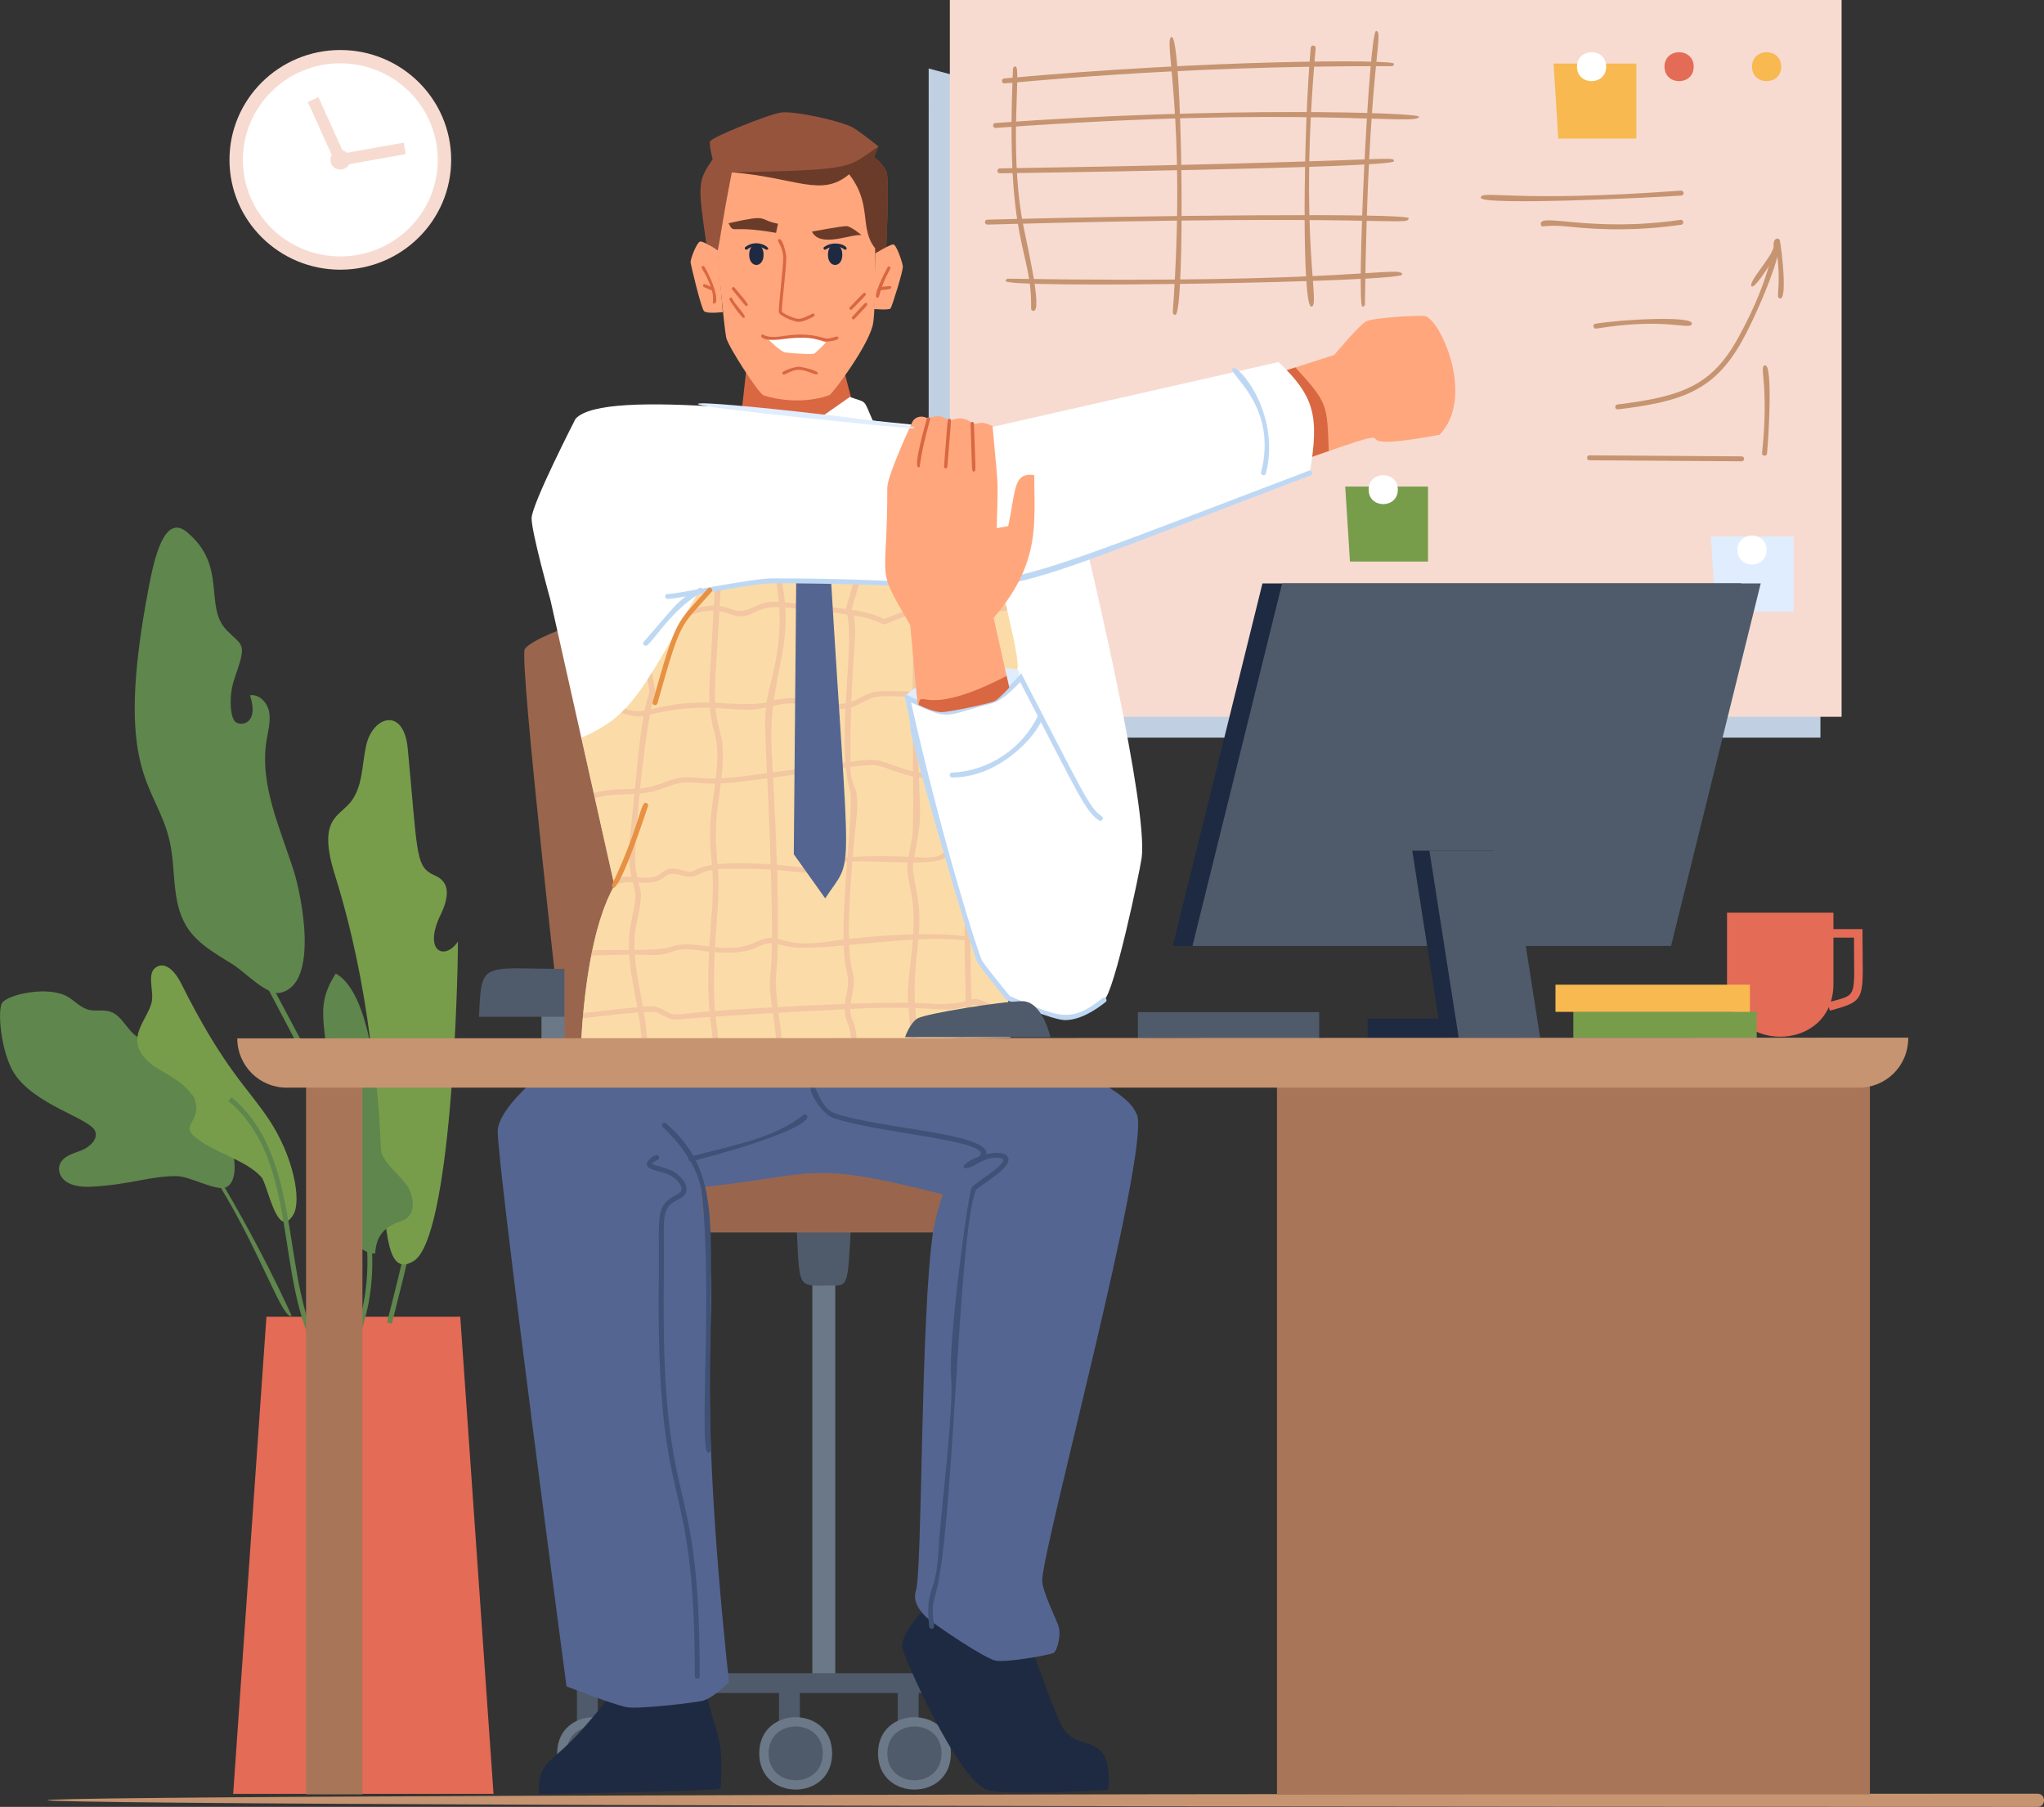 <?xml version="1.0" encoding="UTF-8"?><svg id="stretch_at_workplace_computer_office_home" xmlns="http://www.w3.org/2000/svg" xmlns:xlink="http://www.w3.org/1999/xlink" viewBox="0 0 691.54 611.28"><rect x="0" y="0" width="691.54" height="611.28" fill="#333333" stroke="none"/><defs><style>.cls-1{fill:#5f864c;}.cls-2{fill:#1e2a41;}.cls-3{fill:#fff;}.cls-4{fill:#bed8f4;}.cls-5{opacity:.5;}.cls-6{fill:#4f5b6b;}.cls-7{fill:#c0d0e2;}.cls-8{fill:#99664d;}.cls-9{fill:#d86742;}.cls-10{fill:#a87558;}.cls-11{fill:#f7dbd1;}.cls-12{fill:#6b3b2a;}.cls-13{fill:#e46b55;}.cls-14{fill:#f8b951;}.cls-15{fill:#e89043;}.cls-16{fill:#779d4b;}.cls-17{fill:#c69471;}.cls-18{clip-path:url(#clippath);}.cls-19{fill:#e0edfe;}.cls-20{fill:#6b7887;}.cls-21{fill:#405177;}.cls-22{fill:#97543d;}.cls-23{fill:#ffa67c;}.cls-24{fill:#546591;}</style><clipPath id="clippath"><path class="cls-14" d="m352.38,182.57s-14.89,3.91-14.98,4.4c-.92,5.56,8.26,35.87,6.76,39.53-1.46,3.54-1.07,91.95-.97,112.04-2.99-1.26-2.23-3.58-1.38,12.49l-145.21,1.41c.92-15.67,3.48-39.24,11.28-52.86l-11.19-49.98c15.99-7.16,19.49-13.33,39.39-49.06,37.73-20.21,27.35-14.9,47.23-24.32l69.08,6.35Z"/></clipPath></defs><g><path class="cls-8" d="m192.72,211.83s-13.04,4.58-15.16,7.75c-2.11,3.17,13.04,135.7,13.04,135.7,0,0,19.74,4.23,20.09,2.11.35-2.11,4.23-79.66,4.23-79.66l-22.2-65.91Z"/><polygon class="cls-20" points="183.2 392.72 183.2 330.6 190.96 330.6 190.96 392.99 183.2 392.72"/><path class="cls-6" d="m190.96,327.78v16.21h-28.9c.84-19.22.63-16.21,28.9-16.21Z"/></g><g><g><rect class="cls-6" x="303.74" y="571.69" width="7.05" height="22.91"/><path class="cls-20" d="m321.72,593.18c0-16.32-24.67-16.32-24.67,0s24.67,16.32,24.67,0Z"/><path class="cls-6" d="m318.55,593.18c0-12.13-18.34-12.13-18.34,0s18.34,12.13,18.34,0Z"/></g><polygon class="cls-20" points="274.84 566.75 274.84 405.33 282.59 405.33 282.59 567.46 274.84 566.75"/><rect class="cls-6" x="239.95" y="566.05" width="77.89" height="6.7"/><g><rect class="cls-6" x="263.56" y="571.69" width="7.05" height="22.91"/><path class="cls-20" d="m281.54,593.18c0-16.32-24.67-16.32-24.67,0s24.67,16.32,24.67,0Z"/><path class="cls-6" d="m278.37,593.18c0-12.13-18.34-12.13-18.34,0s18.34,12.13,18.34,0Z"/></g><g><rect class="cls-6" x="195.19" y="571.69" width="7.05" height="22.91"/><path class="cls-20" d="m213.16,593.18c0-16.32-24.67-16.32-24.67,0s24.67,16.32,24.67,0Z"/><path class="cls-6" d="m209.99,593.18c0-12.13-18.34-12.13-18.34,0s18.34,12.13,18.34,0Z"/></g><path class="cls-6" d="m268.97,405.33h19.5c-1.71,25.98-.66,29.61-5.71,29.58-14.92-.1-11.63,3.2-13.79-29.58Z"/><polygon class="cls-8" points="227.61 416.96 327 416.96 330.53 391.87 261.45 388.41 223.38 403.11 227.61 416.96"/></g><g><path class="cls-7" d="m615.9,196.29v53.25h-301.7V23.17c20.92,5.51,37.47,10.64,46.25,12.99,34.88,9.38,127.38,74.98,189.56,107.77,25.8,13.61,47.95,32.07,65.9,52.35Z"/><rect class="cls-11" x="321.36" width="301.7" height="242.49"/><path class="cls-19" d="m578.83,181.52h28.02v25.38h-26.43s-.53-8.99-1.59-25.38Z"/><path class="cls-13" d="m573.02,22.56c0,6.53-9.87,6.53-9.87,0s9.87-6.53,9.87,0Z"/><path class="cls-14" d="m602.63,22.56c0,6.53-9.87,6.53-9.87,0s9.87-6.53,9.87,0Z"/><path class="cls-17" d="m500.99,66.89c.07-2.79,10.44,1.79,67.72-2.4,1.11-.07,1.22,1.59.12,1.67-9.14.67-67.92,3.5-67.85.73Z"/><path class="cls-17" d="m530.88,76.69c-8.86-.95-9.27.72-9.56-.73-.84-4.27,16.43,2.88,47.22-1.58,1.1-.16,1.34,1.5.24,1.66-13.18,1.91-25.55,1.96-37.9.65Z"/><path class="cls-17" d="m539.81,109.51c8.98-1.46,32.89-2.75,32.61-.04-.26,2.53-8.25-2.23-32.35,1.69-1.11.18-1.35-1.48-.27-1.65Z"/><path class="cls-17" d="m589.23,156.06l-51.47-.35c-1.1,0-1.1-1.67,0-1.67l51.47.35c1.1,0,1.1,1.67,0,1.67Z"/><path class="cls-17" d="m547.21,136.84c22.17-2.71,32.02-6.56,40.8-22.45,12.36-22.37,10.93-31.89,13.34-31.25,2.34.62-6.06,21.53-11.88,32.06-9.46,17.12-20.59,20.68-42.06,23.3-1.11.13-1.29-1.53-.2-1.66Z"/><path class="cls-17" d="m602.36,100.97c-1.97,0,.44-3.11-1.18-15.35-.12.26-7.22,12.15-8.51,11.28-1.72-1.17,7.64-10.76,7.39-13.73-.24-2.88,1.91-2.87,2.12-1.77.75,3.9,2.47,19.57.17,19.57Z"/><path class="cls-17" d="m596.16,153.23c2.48-23.73-1.28-29.44,1.04-29.64,2.67-.2,1.12,25.08.63,29.82-.12,1.1-1.78.93-1.67-.17Z"/><path class="cls-17" d="m339.81,28.21c-1.06,0-1.13-1.57-.08-1.67,68.23-6.29,131.91-6.53,131.91-4.99,0,.94-1.1.83-.84.83-75.13-.23-128.48,5.83-130.99,5.83Z"/><path class="cls-17" d="m336.77,41.61c76.2-5.57,143.36-3.59,143.31-2.12-.1,3.22-38.57-3.85-143.19,3.79-1.12.07-1.22-1.59-.12-1.67Z"/><path class="cls-17" d="m338.29,58.63c-1.1,0-1.11-1.66-.01-1.67,133.34-2.11,133.28-4.53,133.35-2.42.08,2.32-133.28,4.09-133.34,4.09Z"/><path class="cls-17" d="m334.04,74.31c52.7-1.45,142.55-2.33,142.54-.48-.03,2.87-7.86-1.56-142.49,2.15-1.13,0-1.13-1.64-.05-1.67Z"/><path class="cls-17" d="m340.27,95.1c.02-.95,1.12-.82.85-.82,116.28,1.9,133.14-4.7,133.3-1.41.13,2.6-134.2,4.81-134.15,2.23Z"/><path class="cls-17" d="m349.69,105.18c-.09,0-.85-.09-.84-.85.3-20.66-8.78-20.62-6.13-81.07.02-.46.41-.82.87-.8,2.02.09-2.19,26.78,2.28,52.05,1.19,6.69,7.03,30.67,3.81,30.67Z"/><path class="cls-17" d="m397.62,106.53c-.49,0-.87-.41-.84-.9,4.76-66.68-3.46-92.82-.37-93.11,3.67-.32,4.72,94.01,1.21,94.01Z"/><path class="cls-17" d="m443.63,103.73c-3.13,0-2.79-58.3-.18-87.57.1-1.1,1.77-.95,1.67.15-5.8,65.09,1.91,87.42-1.49,87.42Z"/><path class="cls-17" d="m460.95,103.75c-2.16,0,2.17-93.5,4.63-93.28,2.92.26-2.79,10.87-3.79,92.45,0,.46-.38.83-.84.83Z"/><path class="cls-14" d="m525.61,21.5h28.02v25.38h-26.43s-.53-8.99-1.59-25.38Z"/><path class="cls-3" d="m543.41,22.56c0,6.53-9.87,6.53-9.87,0s9.87-6.53,9.87,0Z"/><path class="cls-16" d="m455.12,164.6h28.02v25.38h-26.43s-.53-8.99-1.59-25.38Z"/><path class="cls-3" d="m472.92,165.65c0,6.53-9.87,6.53-9.87,0s9.87-6.53,9.87,0Z"/><path class="cls-3" d="m597.69,186.1c0,6.53-9.87,6.53-9.87,0s9.87-6.53,9.87,0Z"/></g><path class="cls-2" d="m311.5,545.6s-6.34,7.05-6.34,11.28c0,2.48,18.75,45.26,28.9,48.64,6.34,2.11,40.88,0,40.88,0,1.72-20.7-10.33-12.08-15.51-21.15-2.82-4.93-11.28-29.61-11.28-29.61l-36.66-9.16Z"/><path class="cls-2" d="m205.76,574.5c-16.67,21.44-20.02,19.04-22.56,25.38-1.41,3.52-.7,7.05-.7,7.05,64.69-1.08,61.38-1.89,61.33-1.88.9-16.43-.58-15.7-5.17-32.66l-32.9,2.11Z"/><g><path class="cls-24" d="m182.5,363.97s-13.39,10.57-14.1,18.33c-.7,7.75,23.26,188.21,23.26,188.21,0,0,16.21,6.34,20.44,7.05,4.23.7,21.85-1.41,25.38-2.11,3.52-.7,9.16-6.34,9.16-6.34-11.69-109.56-3.26-124.45-7.05-145.92-2.11-11.98-4.23-44.41-4.23-44.41l3.88-12.75-56.75-2.06Z"/><path class="cls-24" d="m225.5,402.74c52.12-4.11,43.11-11.58,93.75,1.41l51.46-4.93s17.62-14.8,13.39-23.26c-4.23-8.46-28.9-17.62-28.9-17.62-128.45,10.33-120.24,8.96-128.29,11.98l-1.41,32.43Z"/><path class="cls-24" d="m328.41,381.59s-10.57,21.15-12.69,34.89c-4.33,28.14-3.61,115.51-5.87,121.83-1.17,3.29,1.41,7.05,4.23,9.4,2.82,2.35,19.03,13.39,22.79,14.1,3.76.7,18.09-1.88,19.5-2.58,1.41-.7,2.58-6.11,1.88-8.69s-5.87-12.45-5.64-16.21c.84-13.36,35.84-142.35,32.19-156.96-1.41-5.64-56.39,4.23-56.39,4.23Z"/><path class="cls-21" d="m239.59,491.46c-3.34,0,1.69-54.76-2.24-88.15-1.36-11.52-13-21.92-13.12-22.03-.83-.73.28-1.99,1.11-1.26,21.57,19.02,13.36,37.9,15.09,110.57.01.47-.37.86-.84.86Z"/><path class="cls-21" d="m315.2,551.02c-.42,0-.78-.32-.83-.74-1.51-13.6,2.41-10.15,3.17-26.04.53-11.09,5.28-47.58,4.23-58.56-1.04-10.92,5.73-62.07,7.01-63.99,1.08-1.63,13.62-8.84,9.99-9.83-4.16-1.13-8.87,2.29-9.45,2.58-4.05,2.03-5.38-.38,1.89-3.16,6.13-5.41-35.86-8.04-49.61-13.2-3.48-1.31-9-9.79-6.86-10.56,1.78-.64,2.45,7.12,7.45,8.99,13.83,5.19,53.02,6.81,51.5,13.97,2.56-.66,7.07-.95,7.5,1.51.61,3.44-9.81,9.12-11,10.6-6.21,15.15-7.36,116.47-13.93,137.72-1.96,6.34,1.12,10.71-1.06,10.71Z"/><path class="cls-21" d="m233.57,391.3c16.32-4.28,28.55-6.46,38.29-14.12,1.27-1,9.51,3.32-37.87,15.74-1.09.28-1.48-1.34-.42-1.62Z"/><path class="cls-21" d="m235.06,567.1c0-74.27-13.23-50.19-12.16-135.49.26-20.77-1.55-23.65,6.28-27.56,2.88-1.44.87-4.14-1.7-5.97-2.84-2.03-8.41-1.84-8.67-4.16-.16-1.39,3.31-4.16,4.08-2.73.65,1.21-1.53,1.44-2.36,2.53.99.74,5.55,1.31,7.93,3,3.88,2.77,5.5,6.82,1.47,8.83-6.77,3.38-5.09,4.96-5.35,26.09-1.07,85.32,12.16,60.89,12.16,135.47,0,1.11-1.67,1.11-1.67,0Z"/></g><g><ellipse class="cls-11" cx="115.14" cy="54.08" rx="37.5" ry="37.16"/><ellipse class="cls-3" cx="115.14" cy="54.08" rx="32.96" ry="32.66"/><path class="cls-11" d="m118.46,54.08c0,4.35-6.64,4.35-6.64,0s6.64-4.35,6.64,0Z"/><polygon class="cls-11" points="113.98 56.29 104.14 34.5 107.73 32.88 116.31 51.87 136.58 48.25 137.27 52.13 113.98 56.29"/></g><path class="cls-6" d="m384.98,351.4v-8.99h61.33v9.52s-62.12-1.32-61.33-.53Z"/><g><path class="cls-13" d="m584.3,332.87v-24.12s36,0,36,0v24.12c0,23.82-36,23.82-36,0Z"/><path class="cls-13" d="m619.09,341.91l-.75-2.77c10.46-2.85,8.91-.87,8.91-21.94h-9.13v-2.87h12c0,24.15,1.99,24.03-11.02,27.58Z"/></g><g><rect class="cls-16" x="532.3" y="342.23" width="62.04" height="8.89"/><rect class="cls-14" x="526.26" y="333.13" width="65.78" height="9.19"/></g><g><polygon class="cls-13" points="155.72 445.47 90.14 445.47 78.89 606.88 166.97 606.88 155.72 445.47"/><path class="cls-1" d="m17.33,352.21l.43-1.62c.32.09,32.26,8.9,51.25,39.49,18.85,30.36,29.56,54.85,29.66,55.09-5.91,2.57-25.47-78.05-81.34-92.96Z"/><path class="cls-1" d="m117.77,444.54l-1.66-.18c.04-.39,4.14-39.22-2.09-61.01-6.33-22.16-42.26-78.09-47.59-102.62-5.25-24.14-4.26-67.44-4.25-67.87l1.67.04c-1.63,66.85,4.4,75.53,30.18,124.36,20.08,38.04,29.83,50.93,23.74,107.27Z"/><path class="cls-1" d="m132.56,447.82l-1.62-.41c11.8-47.15,13.29-44.92,1.04-178.42l1.67-.15c12.38,134.96,10.59,132.25-1.08,178.98Z"/><path class="cls-1" d="m59.76,397.89c-8.98-.06-15.43,2.86-28.78,3.58-9.87.53-11.67-4.54-10.83-7.28.9-2.94,4.44-3.91,7.32-4.99s5.98-3.96,4.62-6.72c-2.12-4.29-20.54-8.76-27.31-19.42-4.44-6.98-5.74-21.22-4.06-23.77,1.89-2.87,15.63-5.94,22.21-2.07,2.38,1.4,4.31,3.66,6.98,4.37,2.4.63,5.03-.12,7.39.65,4.68,1.53,6.28,8.25,11.08,9.34,2.07.47,4.24-.27,6.34.04,8.14,1.21,7.64,13.33,10.19,18.65,2.71,5.67,8.84,8.99,12.05,14.39,2.02,3.4,4.3,13.93-.06,16.79-3.18,2.09-12.38-3.54-17.14-3.57Z"/><path class="cls-1" d="m63.08,313.36c-5.21-8.46-3.45-19.33-5.73-29-4.68-19.83-19.24-22.16-6.97-85.96,1.85-9.63,5.24-24.67,12.81-18.43,13.94,11.49,5.66,25.24,13.53,33.27,5.53,5.65,6.94,3.94,2.6,16.37-1.99,5.69-1.46,12.83.22,14.53,1.58,1.6,8.31,1.2,5.05-8.92,3.15-.51,5.92,2.56,6.48,5.7s-.37,6.33-.88,9.48c-2.47,15.12,4.66,29.89,9.28,44.5,2.47,7.8,8.7,38.15-4.68,40.96-4.49.94-12.04-7.07-15.89-9.5-5.8-3.65-12.13-6.98-15.84-13Z"/><path class="cls-16" d="m113.31,296.01c-5.81-18.57.92-19.55,5.04-24.34,4.45-5.17,4.04-12.76,5.52-19.42,2.23-10.06,12.74-13.21,14.08.98,3.22,34.15,2.66,39.23,7.81,42.29,1.72,1.02,8.93,2.34,3.29,13.98-5.94,12.27,1.32,15.74,5.88,9.04,0,14.78-2.37,100.32-14.95,108.06-17.62,10.83-2.93-54.76-26.67-130.58Z"/><path class="cls-16" d="m65.92,384.6c-3.11-2.65-1.5-3.89-.28-6.37,4.34-8.84-9.88-15.02-13.06-17.22-12.88-8.89-1.57-16.28-1.11-23.03.27-3.91-1.8-9.1,1.66-10.95,3.18-1.7,6.39,2.15,8.01,5.38,14.66,29.37,22.52,35.26,29.9,46.41,8.38,12.67,11.01,27.41,8.22,32.08-5.5,9.22-8.7-10.34-10.82-12.68-5.41-5.98-16.11-8.17-22.5-13.62Z"/><path class="cls-1" d="m108.35,402.31c-.76-4-.41-5.45,2.03-33.67,1.75-20.19-5.2-26.39,3.22-39.28,15.18,8.34,14.81,58.84,15.4,60.48,1.52,4.22,5.47,6.99,8.19,10.55,2.72,3.56,3.8,9.46.1,11.99-1.95,1.33-9.92,1.86-10.34,11.68-6.55.74-17.45-15.71-18.6-21.75Z"/><path class="cls-1" d="m104.61,452.55c-10.91-25.72-4.75-61.24-27.32-80.06l1.07-1.29c22.99,19.17,17.2,55.73,27.79,80.69l-1.54.65Z"/><path class="cls-1" d="m121,453.58l-1.56-.62c13.52-34.19-5.86-61.48-1.67-92.61l1.66.22c-4.13,30.66,15.25,58.41,1.57,93Z"/></g><g><polygon class="cls-2" points="589.04 197.38 427.12 197.38 396.79 320.03 558.71 320.03 589.04 197.38"/><polygon class="cls-6" points="595.7 197.38 433.78 197.38 403.44 320.03 565.36 320.03 595.7 197.38"/><rect class="cls-2" x="462.7" y="344.63" width="55.51" height="6.42"/><polygon class="cls-2" points="487.7 351.05 515.25 351.05 505.35 287.8 477.8 287.8 487.7 351.05"/><polygon class="cls-6" points="493.52 351.05 521.07 351.05 511.16 287.8 483.61 287.8 493.52 351.05"/></g><path class="cls-17" d="m689.33,611.28c-881.67,0-913.83-4.46,0-4.46,2.95,0,2.95,4.46,0,4.46Z"/><g><g><path class="cls-9" d="m252.49,125.08l-1.46,13.16c13.33,5.71,15.84,5.77,30.21,3.9l7.31-5.36-2.84-10.8c-17.64,6.6-15.81,6.31-33.22-.89Z"/><g><path class="cls-22" d="m299.81,84.41c0,2.94-8.33,1.8-21.48,1.37-39.56-1.29-33.83-.14-39.38-3.54-2.91-20.07-2.93-20.88,2.17-28.37,0,0-1.3-4.76-.87-6.06.43-1.3,19.5-9.09,24.04-9.74,4.55-.65,21.01,3.03,24.47,5.2,3.46,2.17,8.45,6.28,8.45,6.28-2.67,6.1-1.39,1.57,2.6,8.23,1.3,2.17,0,24.91,0,26.64Z"/><path class="cls-12" d="m299.81,84.41c0,2.94-8.33,1.8-21.48,1.37l-30.73-27.47c42.66-.82,38.92-1.56,49.62-8.78-2.67,6.1-1.39,1.57,2.6,8.23,1.3,2.17,0,24.91,0,26.64Z"/></g><path class="cls-23" d="m247.6,58.31c-3.42,17.3-3.87,22.5-4.76,26.31-.3,1.3,2.24,26.67,2.85,29.59s10.69,18.49,12.51,19.47c.66.35,11.64,3.85,22.42,0,.91-.32,13.93-17.52,14.84-24.66.91-7.15.61-25.04.61-25.04-5.5-6.89-.77-14.7-8.79-25.02-9.47,7.98-18.1,1.04-39.68-.65Z"/><path class="cls-23" d="m242.84,84.63s-4.81-3.09-5.94-2.92-3.41,6.01-3.25,7.15,3.57,15.43,4.55,16.41,6.34.32,6.34.32l-1.69-20.95Z"/><path class="cls-9" d="m241.61,102.69c-1.53,0,1.94-1.77-4.18-11.95-.35-.58.53-1.11.88-.53,3.29,5.48,5.18,12.47,3.3,12.47Zm-.02-1.03h0,0Zm0,0h0,0Zm0,0h0,0Zm0,0h0,0Zm0,0h0,0Zm0,0h0,0Zm0,0h0,0Zm0,0h0,0Zm0,0h0,0Zm0,0h0,0Z"/><path class="cls-9" d="m238.16,97.12c-.63-.26-.24-1.21.39-.95,2.64,1.09,3.3,1.17,3.04,1.81-.26.63-.7.27-3.43-.86Z"/><path class="cls-9" d="m252.49,103.5c-.35,0-.18.08-4.78-5.55-.43-.53.36-1.18.8-.65,3.44,4.2,5.51,6.2,3.99,6.2Z"/><path class="cls-9" d="m251.52,107.56c-.53,0-4.74-5.77-4.74-6.36,0-.63.92-.7,1.02-.08.81,2,5.71,6.44,3.72,6.44Zm-3.71-6.36h0s0,0,0,0Z"/><path class="cls-9" d="m270.11,108.89c-1.36,0-6.07-1.89-6.56-3.12-.4-.99,1.59-15.75,1.43-18.84-.21-4.07-2.46-5.38-1.56-5.98,1.22-.81,2.51,4.44,2.59,5.92.16,3.04-1.71,17.46-1.49,18.56.26.52,3.48,2.08,5.29,2.41,1.31.24,4.06-1.16,5.01-1.72.59-.35,1.11.54.52.89-.35.21-3.26,1.89-5.22,1.89Z"/><path class="cls-12" d="m263.21,75.69c-7.24-1.45-2.47-3.36-16.73-.16,2.11,3.87-.08.4,16.08,3.25l.65-3.09Z"/><path class="cls-9" d="m287.53,103.93c4.64-4.81,4.76-5.22,5.28-4.72.52.5.06.68-4.54,5.44-.47.49-1.21-.22-.74-.71Z"/><path class="cls-9" d="m288.34,107.18c4.23-4.56,4.42-5.07,4.95-4.58s.04.72-4.2,5.27c-.46.49-1.22-.2-.75-.7Z"/><path class="cls-2" d="m258.34,86.17c0,4.62-4.87,4.62-4.87,0s4.87-4.62,4.87,0Z"/><path class="cls-2" d="m259.31,84.49c-.42,0-3.28-2.56-6.51-.11-.54.41-1.16-.4-.62-.82,4.27-3.3,9.51.92,7.14.92Z"/><path class="cls-2" d="m280.11,86.17c0,4.62,4.87,4.62,4.87,0s-4.87-4.62-4.87,0Z"/><path class="cls-2" d="m279.13,84.49c-.5,0-.71-.65-.29-.94,3.68-2.56,8.29-.26,7.52.73-.29.38-.78.1-.72.1-3.1-2.35-6.26.11-6.51.11Z"/><path class="cls-3" d="m259.96,114.84s4.17,4.17,5.69,4.39,8.93.81,9.8.38,4.01-3.79,4.01-3.79c-8.16-2.67-7.62-2.03-19.49-.97Z"/><path class="cls-23" d="m295.7,104.55s5.2.43,5.63-.22,4.33-12.78,4.12-14.29c-.22-1.52-2.17-7.36-3.25-7.36s-6.06,3.03-6.06,3.03l-.43,18.84Z"/><path class="cls-9" d="m270.2,125.1c-2.8,0-4.97,2.38-5.5,1.34-.54-1.08,4.56-2.37,5.5-2.37.8,0,6.91,1.23,6.49,2.32-.41,1.07-3.51-1.29-6.49-1.29Z"/><path class="cls-12" d="m274.69,78.35c2.83,5.65,13.06.75,16.79,1.19,0,0-3.47-2.92-4.98-3.03-1.52-.11-11.8,1.84-11.8,1.84Z"/><path class="cls-9" d="m296.84,100.74c-1.94,0,2.52-8.63,3.45-10.34.32-.6,1.23-.11.91.49-4.23,7.86-3.31,9.85-4.35,9.85Z"/><path class="cls-9" d="m297.65,98.14c-.65,0-.69-.96-.05-1.03,3.4-.32,3.91-.55,3.97.14.08.84-3.87.89-3.92.89Z"/><path class="cls-9" d="m279.79,115.54c-1.99,0-4.61-2.23-14.57-.85-9.4,1.3-8.01-2.09-6.94-1.42.06,0,1.13.74,3.47.74s5.8-.98,10.09-.81c4.3.17,6.6,1.15,7.69,1.3,1.84.26,3.84-1.29,4.15-.29s-3.45,1.34-3.89,1.34Z"/></g><path class="cls-23" d="m487.08,147.06c-41.33,7.72-1.34-7.15-46.79,8.74l-6.23-30.16,17.34-5.55s8.48-10.2,10.85-11.4c2.37-1.21,16.67-2.02,19.66-1.8,4.94.37,17.57,27.14,5.16,40.18Z"/><path class="cls-9" d="m449.55,152.56l-9.26,3.24-6.23-30.16,4.19-1.34c11.16,12.19,10.69,12.56,11.31,28.27Z"/><path class="cls-3" d="m386.22,290.42c-.71,4.93-9.17,45.11-12.69,47.93-11.38,9.09-16.45,6.46-32.4-.69-.06-.03-.09-1.06.68,13.38l-145.21,1.41c.92-15.67,3.48-39.24,11.28-52.86l-21.68-96.75,18.15-18.86,162.84-.7c1.94,8.37,21.46,90.09,19.04,107.15Z"/><g class="cls-5"><path class="cls-14" d="m352.38,182.57s-14.89,3.91-14.98,4.4c-.92,5.56,8.26,35.87,6.76,39.53-1.46,3.54-1.07,91.95-.97,112.04-2.99-1.26-2.23-3.58-1.38,12.49l-145.21,1.41c.92-15.67,3.48-39.24,11.28-52.86l-11.19-49.98c15.99-7.16,19.49-13.33,39.39-49.06,37.73-20.21,27.35-14.9,47.23-24.32l69.08,6.35Z"/><g class="cls-18"><path class="cls-15" d="m216.16,213.29c-1.92,0-6.98-.76-6.11-2.49,1.17-2.32,1.33,4.18,18.05-2.52,20.62-8.27,17.1,1.76,27-2.94,3.45-1.64,5.04-2.21,11.5-1.5,19.68,2.19,26.25,2.47,32.48,5.57,8.08-3.14,7.85-3.08,8.1-3.08,40.06-.2,47.55-4.98,47.89-2.39.38,2.9-42.64,4.11-47.72,4.13-8.62,3.34-8.18,3.35-8.72,3.07-5.92-3.08-12.16-3.34-32.22-5.56-12.82-1.42-11.14,5.36-19.97,2-10.69-4.06-19.93,5.71-30.28,5.71Z"/><path class="cls-15" d="m194.73,242.4c-.85.78-2.03-.51-1.18-1.29,4.1-3.74,10.65-5.07,17.39-1.68,7.7,3.87,10.96-3.02,33.23-1.57,19.3,1.26,13.77-1.43,23.48-1.66,7.03-.17,14.03,3.39,20.25,1.27,2.09-.71,4.1-2.12,6.35-2.89,4.15-1.41,3.59-.98,67.85,1.44,1.13.04,1.11,1.76-.07,1.75-63.83-2.4-63.45-2.81-67.22-1.53-2.08.71-4.08,2.12-6.35,2.89-6.8,2.31-13.9-1.34-20.77-1.18-4.1.1-8.26,1.63-12.49,2.04-8.06.78-17.91-2.81-36.35,2.06-8.53,2.25-15.19-7.81-24.13.35Z"/><path class="cls-15" d="m186.88,271.59c.73-1.79,1.03,1.83,10.05-1.9,11.75-4.86,16.87-.66,27.84-5,9.99-3.95,8.41.27,26.66-2.07,53.27-6.83,39.5-7.06,55.17-2.29,13.95,4.25,20.46-3.47,21.58-1.17,1.18,2.43-12.25,5.83-22.09,2.84-15.21-4.64-1.15-4.48-54.44,2.35-18.14,2.33-16.79-1.78-26.24,1.96-11.17,4.42-16.63.37-27.81,4.99-7.79,3.22-11.33,1.78-10.71.29Z"/><path class="cls-15" d="m198.05,302.75c-1.57,0-4.51-.62-3.75-2,.88-1.6,2.07,1.92,8.27-.84,2.45-1.09,4.82-2.65,7.67-3.13,4.45-.75,9.32,1.26,12.64-.81.88-.55,1.66-1.41,2.85-1.86,2.98-1.11,5.96,1.21,8.46.69,2.01-.42,4.86-5.04,36.94-1.41,9.29,1.05,5.3-2.62,12.48-3.18,25.09-1.96,31.84,1.9,35.53-1.74.66-.65.21-.52,15.24,6.26,1.05.47.33,2.07-.72,1.59l-13.75-6.2c-4.79,3.86-33.03-.59-38.98,2.4-.77.39-1.62,1.28-2.51,1.82-4.4,2.65-9.3-.87-32.97-.41-11.21.22-7.94,4.09-15.26,2.12-7.14-1.93-3,3.41-14.57,2.47-10.05-.82-10.72,4.23-17.55,4.23Z"/><path class="cls-15" d="m189.84,325.79c-.9,0-1.26-1.31-.79-2.17,2.12-3.88,31.38-.98,37.58-3.2,9.17-3.27,18.04,3.38,29.13-1.72,9.43-4.33,6.44,2.75,25.81-.35,4.18-.67,48.24-6.22,57.77,2.72.84.79-.35,2.06-1.19,1.27-11.67-10.94-60.46,1.2-72.91-2.41-11.1-3.23-5.35,4.81-28.7,1.6-11-1.51-6.97,2.18-18.64,1.51-1.63-.09-26.79-.12-27.33,1.42.35.59-.07,1.32-.74,1.32Z"/><path class="cls-15" d="m183.02,346.1c-1.09,0-1.18-1.62-.1-1.74,38.02-4.28,37.13-4.37,39.85-3.45,3.88,1.3,2.98,3.02,10.16,1.93,6.94-1.06,64.93-4.51,80.23-3.38,17.21,1.27,13.31-3.72,20.77-.26,5.89,2.73,12.12,2.45,17.01.11,1.04-.5,1.79,1.08.75,1.58-12.2,5.83-18.73-2.53-24.27-.63-8.58,2.93-9.88-.39-39.15,1.05-61.55,3.03-58.87,4.13-61.55,3.34-1.71-.51-3.03-1.58-4.51-2.08-3.7-1.24-35.98,3.54-39.2,3.54Z"/><path class="cls-15" d="m215.77,362.4c4.84-14.86-5.82-33.4-2.3-50.14,2.81-13.34,1.05-7.98-.4-19.14-.63-4.91-.13-7.75,2.65-35.47,3.46-34.5,5.83-13.78,1.88-35.49.77-22.69.77-45.59-.07-68.68-.05-1.27,1.87-1.34,1.92-.07,2.66,72.84-2.6,53.91,2.28,80.74-3.76,11.19-7.45,53.42-6.77,58.73,1.41,10.94,3.29,5.94.37,19.79-3.4,16.18,7.28,34.9,2.25,50.34-.39,1.21-2.22.61-1.83-.59Z"/><path class="cls-15" d="m241.09,388.91c-2.06,0-4.94-12.35-2.14-22.52,5.81-21.1-1.96-11.54,1.68-55.17,2.04-24.47-2.47-19.83.86-42.78,3.76-25.89-2.72-16.02-1.33-39.89,5.05-86.56,4.51-86.64,6.02-86.55,1.49.09.96.06-4.1,86.67-1.37,23.4,5.11,13.9,1.31,40.06-3.19,21.93,1.14,18.71-.85,42.66-3.63,43.58,4.21,33.92-1.74,55.52-4.32,15.69,4.12,22.01.29,22.01Z"/><path class="cls-15" d="m265.71,399.24c-.63,0-1.09-.6-.93-1.21,1.5-5.55-.54-11.92-1.47-17.91-1.61-10.45.28-22.2-1.18-32.52-3.98-28.13.6-.02-1.58-60.98-1.61-45.14-2.99-42.93.57-57.08,2.93-11.66,3.71-23.42.94-35.12-.29-1.24,1.58-1.68,1.87-.44,5.98,25.24-4.28,33.87-2.83,60.17,5.14,93.1-1.21,63.96,2.93,93.18,1.48,10.48-.39,22.3,1.18,32.5.1.63,4.1,19.41.5,19.41Z"/><path class="cls-15" d="m290.33,389.39c-2.55,0,1.68-1.88-1.61-15.27-3.6-14.65,1.24-20.03-1.98-28.12-2.92-7.33,1.63-9.98-.37-17.79-3.3-12.9,2.78-55.47,1.24-60.6-5.1-16.96,2.4-53.47-1.58-61.24,6.48-21.9,6.08-22.01,7.4-21.62,1.32.39.92.28-5.34,21.44,3.08,6.73-.64,14.95-.36,52.74.07,9.36,3.36,4.68,1.94,18.64-4.83,47.49-1.17,49.05-.82,53.32.34,4.22-1.69,8.41-1.06,12.04.24,1.38.86,2.48,1.3,3.86,1.76,5.59-.24,12.93.12,19.15.15,2.54,5.56,23.46,1.13,23.46Z"/><path class="cls-15" d="m309.33,397.9c-5.4,0,.7-30.96-2.04-58.23-.96-9.56,3.6-23.97.99-37.54-2.02-10.49-1.62-7.44.34-19.14,1.47-8.79-3.23-110.18,6.94-104.27,2.55,1.49-3.66-.42-4.46,29.08-1.77,65.77,1.61,62.35-.59,75.51-1.95,11.61-2.29,8.39-.35,18.46,2.87,14.92-2.34,23.4-.14,43.48.53,4.87-1.87,47.07-.51,50.57,1.4-.28,1.66,2.09-.2,2.09Zm.35-1.8h0,0Z"/><path class="cls-15" d="m326.17,408.29c-1.43,0-.99.04-2.22-49.86-.15-5.92.01-7.93,1.49-12.17,2.47-7.07.67-4.87.95-35.71,1.02-112.55,3.37-102.6,1.92-112.53-.79-5.46-.75-5.58,1.04-11.74,4.87-16.8-1.29-24.8,1.42-25.43,2.8-.64,3.26,16.21.43,25.96-1.74,6.01-1.72,5.87-.98,10.93,1.48,10.18-.88-.01-1.9,112.83-.28,30.83,1.56,28.83-1.06,36.32-4.1,11.74,2.19,61.4-1.09,61.4Z"/></g></g><path class="cls-24" d="m269.4,193.54l-.84,95.46,10.63,14.92c9.99-15.23,8.3-1.1,1.69-112.35l-11.47,1.97Z"/><path class="cls-3" d="m376.7,278.09c-10.27-4.2-6.84-1.63-31.37-48.81-6.03,1.76.07.35-38.42,8.28,1.58,15.32,23.49,86.51,24.67,87.94,12.05,14.62,6.11,12.04,19.74,12.51l25.38-59.92Z"/><path class="cls-19" d="m306.56,235.68c-.23-1.88,10.1-6.81,14.57-8.46,4.46-1.64,21.85-1.41,23.03-.7,1.17.7.94,3.76-2.7,6.11-3.64,2.35-19.86,7.52-19.86,7.52-7.66-1.29-14.69-1.67-15.04-4.46Z"/><path class="cls-3" d="m276.96,141.69l10.57-7.4c6.21,2.22,4.3.35,8.11,8.81l-18.68-1.41Z"/><path class="cls-3" d="m194.72,141.69c9.73-10.81,79.82-1.03,135.28,4.05l102.56-23.26c12.34,11.72,13.76,18.43,10.57,37.54-130.22,49.54-84.45,36.48-181.87,36.48-6.87,0-31.72,5.29-35.42,5.29s-39.65,1.06-39.65,1.06c0,0-6.34-22.73-6.34-27.49s14.86-33.66,14.86-33.66Z"/><path class="cls-4" d="m225.85,202.62c-1.11,0-1.11-1.67,0-1.67,3.56,0,28.48-5.29,35.42-5.29,92.58,0,51.54,13.04,181.57-36.42,1.04-.39,1.63,1.17.6,1.56-130.39,49.61-84.71,36.53-182.17,36.53-6.73,0-31.64,5.29-35.42,5.29Z"/><path class="cls-4" d="m218.45,218.48c-.71,0-1.11-.85-.63-1.39,11.42-12.94,10.6-13.41,18.71-18.14.96-.56,1.8.89.84,1.45-11.14,6.5-17.03,18.09-18.93,18.09Z"/><path class="cls-15" d="m220.81,237.5c8.31-29.4,7.78-25.92,18.68-38.39.73-.83,1.99.27,1.26,1.1-10.89,12.42-10.16,8.84-18.33,37.74-.3,1.07-1.91.61-1.61-.46Z"/><path class="cls-4" d="m360.35,345.11c-4.11,0-19.49-6.44-19.9-6.93-.3-.37-7.45-9.06-9.56-12.23-1.92-2.89-22.88-75.46-22.88-79.24,0-2.95-1.57-9.47-2.22-12.11,16.7,8.12,12.8,5.89,29.29,1.78,3.44-.86,8.13-5.91,10.42-8.61,20.98,40.43,23.02,45.55,27.26,48.38.92.61,0,2.01-.93,1.39-4.7-3.13-6.85-8.62-26.68-46.81-1.79,1.96-6.15,6.39-9.66,7.28-16.24,4.05-13.51,6.05-27.25-.37,10.89,48.32,23.07,85.93,24.04,87.38,1.92,2.87,8.36,10.74,9.34,11.94,16.53,7.16,20.48,9.45,31.39.73.87-.69,1.91.62,1.05,1.31-3.65,2.92-8.77,6.1-13.7,6.1Z"/><path class="cls-15" d="m207.12,299.23c10.02-21.38,9.45-28.29,11.59-27.58.44.15.68.62.53,1.06-11.61,34.89-12.41,27.13-12.12,26.52Z"/><path class="cls-23" d="m349.91,160.72c0,16,2.33,29.66-13.74,48.29l5.28,23.61s-3.52,3.88-4.94,4.58-14.45,3.52-17.62,3.7c-2.69.15-6.89-1.85-8.11-2.46-.55-.28-.32.03-2.82-26.97-12.01-20.69-7.75-12.39-7.75-46.53,0-4.23,8.46-22.2,8.46-22.2,1.14-2.05,3.55-2.25,5.46-1.06,4.14-2.24,6.48.53,7.05.53.7,0,3-1.06,4.94-.53,3.43.94,1.77,2.32,5.46,1.41,1.41-.35,4.23,1.06,4.23,1.06,2.11,23.68,1.85,15.9,1.41,34.54l3.87-.71c2.69-12.35,1.63-18.17,8.81-17.27Z"/><path class="cls-9" d="m310.79,158.11c-1.9,0,1.87-13.12,2.81-16.57.19-.71,1.27-.42,1.08.29-4.42,16.14-2.96,16.27-3.89,16.27Zm.46-.87s0,0,0,0c0,0,0,0,0,0Z"/><path class="cls-9" d="m319.4,157.86c1.28-16.25,1.02-16.27,1.83-16.2.83.06.55.1-.72,16.28-.06.74-1.17.65-1.11-.09Z"/><path class="cls-9" d="m329.47,159.52c-.81,0-.54,0-1.09-16.22-.03-.75,1.09-.76,1.12-.04.54,16.15.82,16.26-.03,16.26Z"/><path class="cls-19" d="m307.97,144.87c-1.4,0-72-6.82-71.85-8.21.18-1.78,85.81,8.21,71.85,8.21Z"/><path class="cls-4" d="m322.14,263.03c-1.09,0-1.12-1.63-.03-1.67,12.29-.44,23.99-8.24,29.12-19.41.19-.42.69-.6,1.11-.41,2.86,1.31-10.95,21.5-30.2,21.5Z"/><path class="cls-4" d="m426.68,159.73c5.77-22.71-11.44-33.24-9.65-35.09,1.73-1.79,16.42,15.21,11.27,35.5-.27,1.07-1.9.66-1.62-.41Z"/><path class="cls-9" d="m341.45,232.62s-3.52,3.88-4.94,4.58-14.45,3.52-17.62,3.7c-2.69.15-6.89-1.85-8.11-2.46.94-5.84,1.6,4.87,29.79-9.78l.88,3.96Z"/></g><path class="cls-6" d="m306.21,350.87s1.59-4.76,4.23-6.34c2.64-1.59,28.55-5.82,35.42-5.82s9.52,12.16,9.52,12.16h-49.17Z"/><g><rect class="cls-10" x="432.04" y="367.26" width="200.6" height="239.78"/><rect class="cls-10" x="103.55" y="367.26" width="19.07" height="239.78"/><path class="cls-17" d="m628.95,367.96H96.95c-9.21,0-16.67-7.46-16.67-16.67l565.34-.25c0,9.85-7.76,16.92-16.67,16.92Z"/></g></svg>